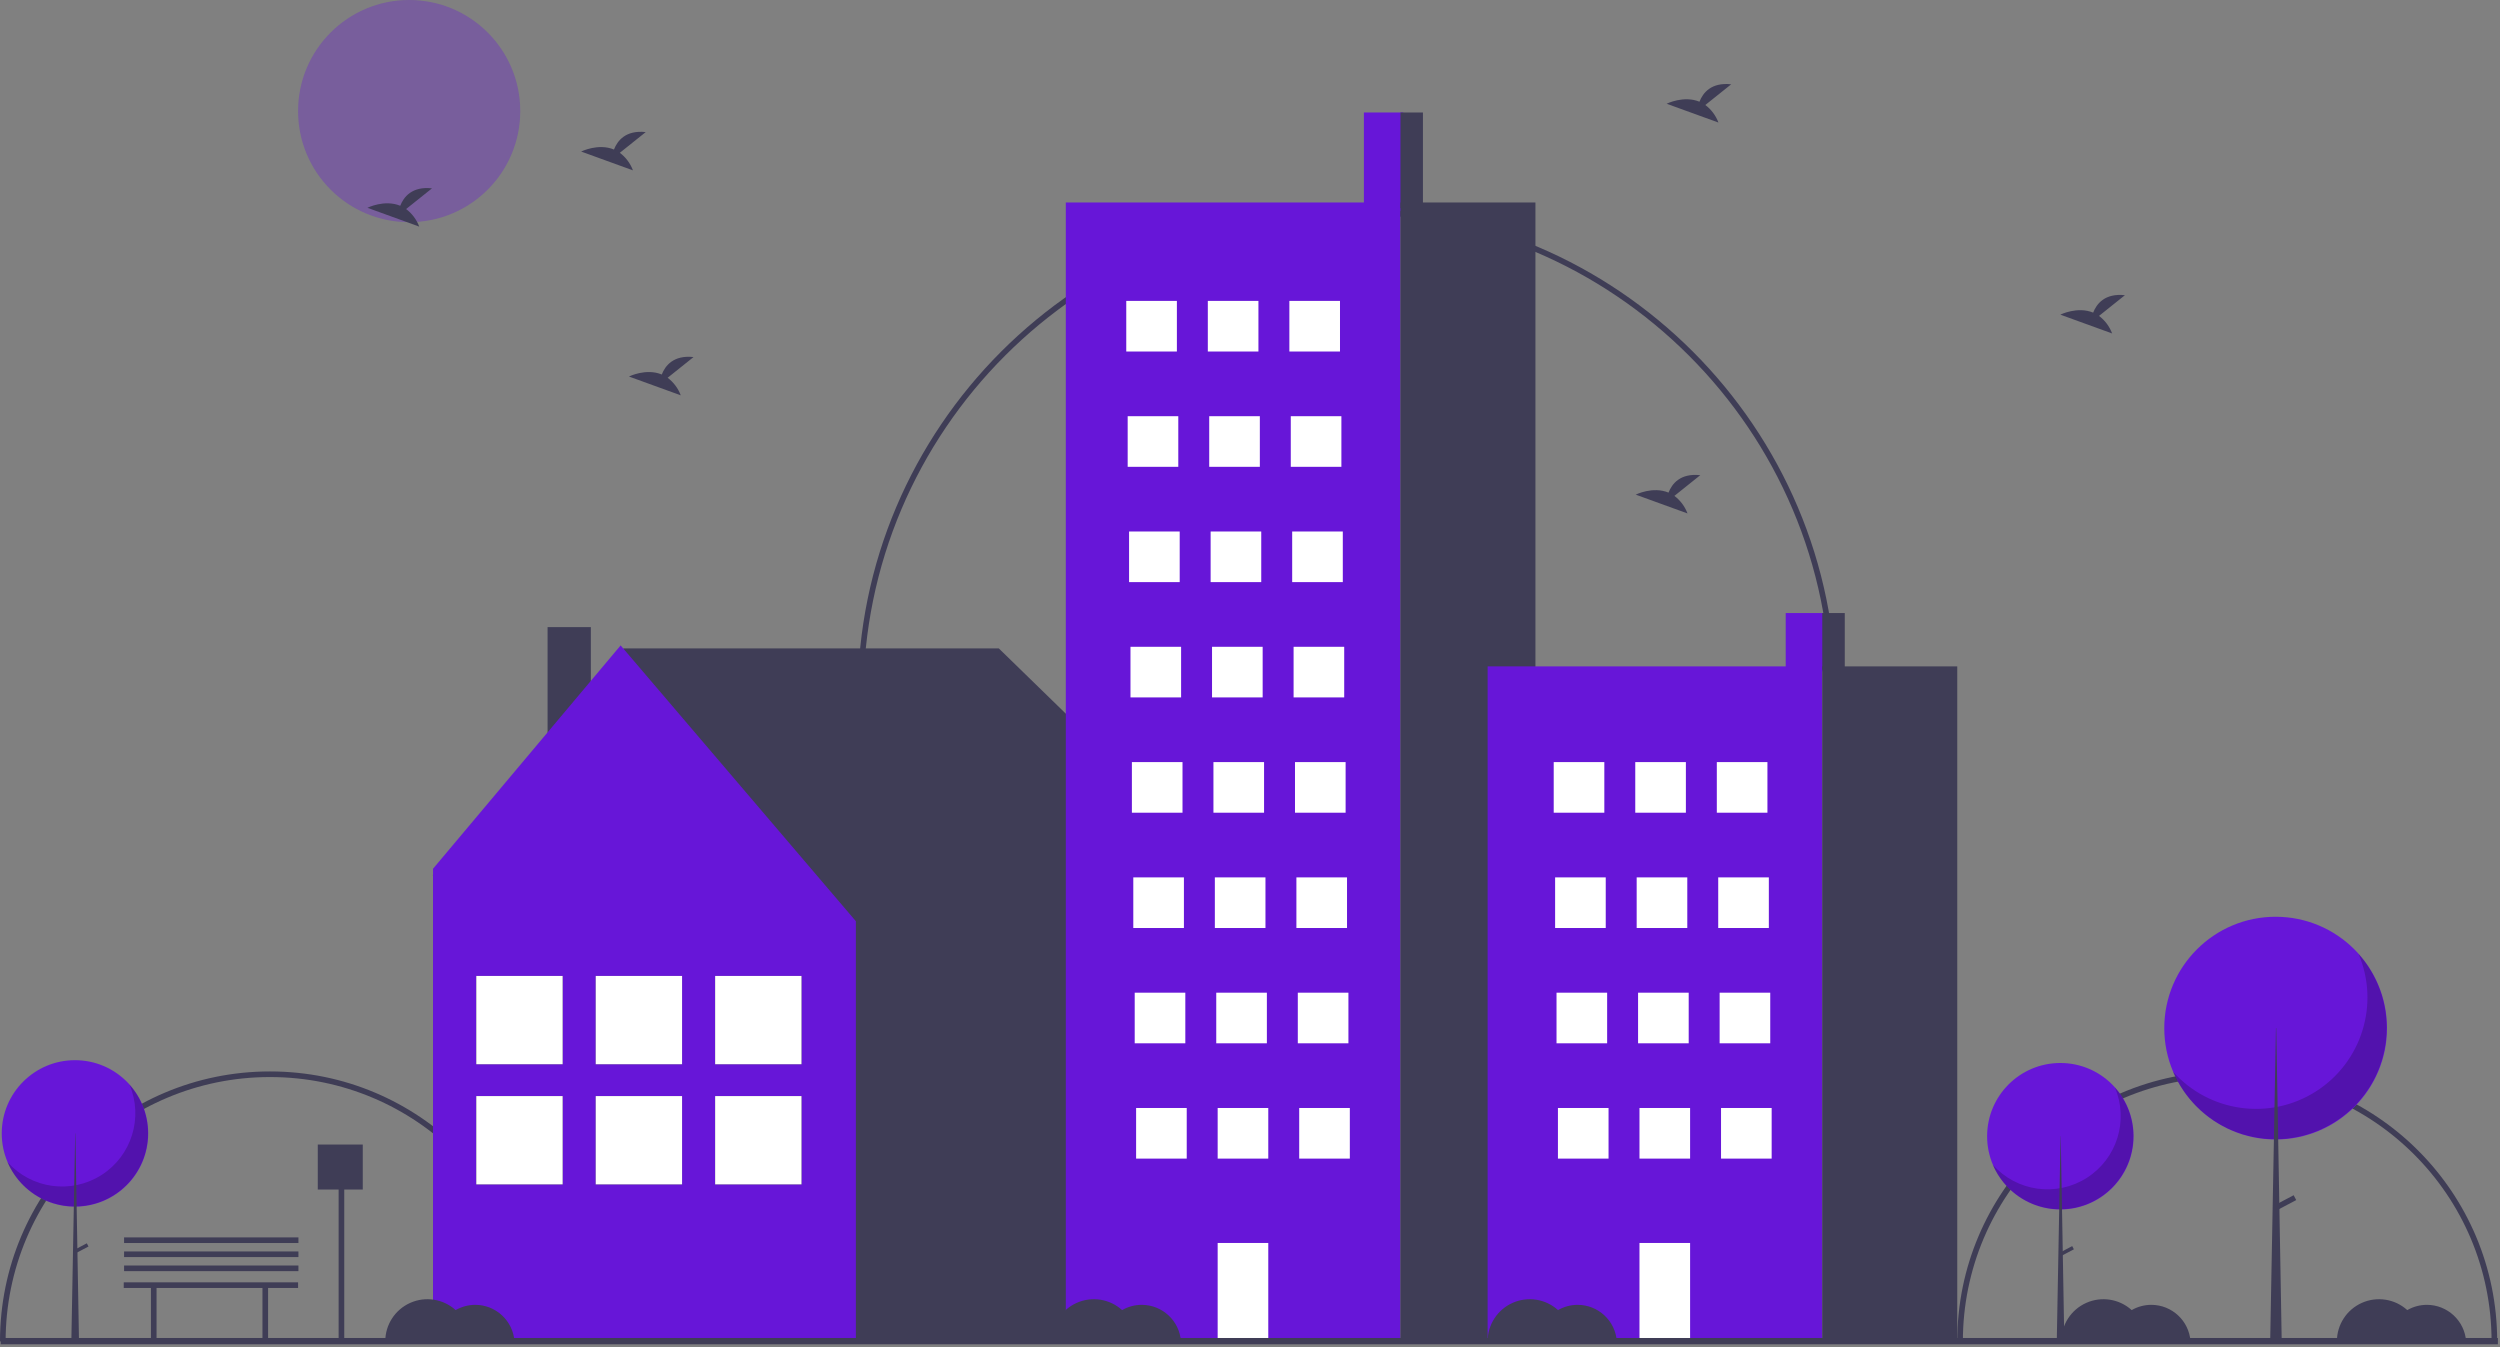 <?xml version="1.0" encoding="UTF-8"?>
<svg width="889px" height="479px" viewBox="0 0 889 479" version="1.1" xmlns="http://www.w3.org/2000/svg" xmlns:xlink="http://www.w3.org/1999/xlink">
    <rect x="0" y="0" width="889" height="479" fill="#808080" stroke="none"/>
    <title>undraw_quite_town_mg2q</title>
    <g id="Page-1" stroke="none" stroke-width="1" fill="none" fill-rule="evenodd">
        <g id="undraw_quite_town_mg2q" transform="translate(0, -0)" fill-rule="nonzero">
            <path d="M192,477 L190,477 C190,425.085 147.915,383 96,383 C44.085,383 2,425.085 2,477 L0,477 C0,423.981 42.981,381 96,381 C149.019,381 192,423.981 192,477 L192,477 Z" id="Path" fill="#3F3D56"></path>
            <path d="M888,477 L886,477 C886,425.085 843.915,383 792,383 C740.085,383 698,425.085 698,477 L696,477 C696,423.981 738.981,381 792,381 C845.019,381 888,423.981 888,477 Z" id="Path" fill="#3F3D56"></path>
            <path d="M653,248 L651,248 C651,153.159 573.841,76 479,76 C384.159,76 307,153.159 307,248 L305,248 C305,152.056 383.056,74 479,74 C574.944,74 653,152.056 653,248 Z" id="Path" fill="#3F3D56"></path>
            <circle id="Oval" fill-opacity="0.315" fill="#6716D8" cx="145.5" cy="39.5" r="39.5"></circle>
            <polygon id="Path" fill="#3F3D56" points="153.891 311.384 221.752 230.567 355.171 230.567 436.705 309.983 435.058 311.042 435.646 311.042 435.646 476.227 153.984 476.227 153.984 311.042"></polygon>
            <rect id="Rectangle" fill="#3F3D56" transform="translate(202.411, 249.624) rotate(-180) translate(-202.411, -249.624) " x="194.719" y="223" width="15.383" height="53.249"></rect>
            <polygon id="Path" fill="#6716D8" points="220.694 229.508 304.345 327.581 304.345 476.227 153.984 476.227 153.984 308.924"></polygon>
            <rect id="Rectangle" fill="#3F3D56" x="254.306" y="347.044" width="30.708" height="31.398"></rect>
            <rect id="Rectangle" fill="#3F3D56" x="254.306" y="389.767" width="30.708" height="31.398"></rect>
            <rect id="Rectangle" fill="#FFFFFF" x="254.306" y="347.044" width="30.708" height="31.398"></rect>
            <rect id="Rectangle" fill="#FFFFFF" x="254.306" y="389.767" width="30.708" height="31.398"></rect>
            <rect id="Rectangle" fill="#3F3D56" x="211.838" y="347.044" width="30.708" height="31.398"></rect>
            <rect id="Rectangle" fill="#3F3D56" x="211.838" y="389.767" width="30.708" height="31.398"></rect>
            <rect id="Rectangle" fill="#FFFFFF" x="211.838" y="347.044" width="30.708" height="31.398"></rect>
            <rect id="Rectangle" fill="#FFFFFF" x="211.838" y="389.767" width="30.708" height="31.398"></rect>
            <rect id="Rectangle" fill="#3F3D56" x="169.369" y="347.044" width="30.708" height="31.398"></rect>
            <rect id="Rectangle" fill="#3F3D56" x="169.369" y="389.767" width="30.708" height="31.398"></rect>
            <rect id="Rectangle" fill="#FFFFFF" x="169.369" y="347.044" width="30.708" height="31.398"></rect>
            <rect id="Rectangle" fill="#FFFFFF" x="169.369" y="389.767" width="30.708" height="31.398"></rect>
            <rect id="Rectangle" fill="#6716D8" x="485" y="40" width="14" height="35"></rect>
            <rect id="Rectangle" fill="#6716D8" x="379" y="72" width="119" height="405"></rect>
            <rect id="Rectangle" fill="#3F3D56" x="498" y="72" width="48" height="405"></rect>
            <rect id="Rectangle" fill="#FFFFFF" x="400.5" y="107" width="18" height="18"></rect>
            <rect id="Rectangle" fill="#FFFFFF" x="429.5" y="107" width="18" height="18"></rect>
            <rect id="Rectangle" fill="#FFFFFF" x="458.5" y="107" width="18" height="18"></rect>
            <rect id="Rectangle" fill="#FFFFFF" x="401" y="148" width="18" height="18"></rect>
            <rect id="Rectangle" fill="#FFFFFF" x="430" y="148" width="18" height="18"></rect>
            <rect id="Rectangle" fill="#FFFFFF" x="459" y="148" width="18" height="18"></rect>
            <rect id="Rectangle" fill="#FFFFFF" x="401.5" y="189" width="18" height="18"></rect>
            <rect id="Rectangle" fill="#FFFFFF" x="430.5" y="189" width="18" height="18"></rect>
            <rect id="Rectangle" fill="#FFFFFF" x="459.5" y="189" width="18" height="18"></rect>
            <rect id="Rectangle" fill="#FFFFFF" x="402" y="230" width="18" height="18"></rect>
            <rect id="Rectangle" fill="#FFFFFF" x="431" y="230" width="18" height="18"></rect>
            <rect id="Rectangle" fill="#FFFFFF" x="460" y="230" width="18" height="18"></rect>
            <rect id="Rectangle" fill="#FFFFFF" x="402.5" y="271" width="18" height="18"></rect>
            <rect id="Rectangle" fill="#FFFFFF" x="431.5" y="271" width="18" height="18"></rect>
            <rect id="Rectangle" fill="#FFFFFF" x="460.5" y="271" width="18" height="18"></rect>
            <rect id="Rectangle" fill="#FFFFFF" x="403" y="312" width="18" height="18"></rect>
            <rect id="Rectangle" fill="#FFFFFF" x="432" y="312" width="18" height="18"></rect>
            <rect id="Rectangle" fill="#FFFFFF" x="461" y="312" width="18" height="18"></rect>
            <rect id="Rectangle" fill="#FFFFFF" x="403.5" y="353" width="18" height="18"></rect>
            <rect id="Rectangle" fill="#FFFFFF" x="432.5" y="353" width="18" height="18"></rect>
            <rect id="Rectangle" fill="#FFFFFF" x="461.5" y="353" width="18" height="18"></rect>
            <rect id="Rectangle" fill="#FFFFFF" x="404" y="394" width="18" height="18"></rect>
            <rect id="Rectangle" fill="#FFFFFF" x="433" y="394" width="18" height="18"></rect>
            <rect id="Rectangle" fill="#FFFFFF" x="433" y="442" width="18" height="34"></rect>
            <rect id="Rectangle" fill="#FFFFFF" x="462" y="394" width="18" height="18"></rect>
            <rect id="Rectangle" fill="#3F3D56" x="498" y="40" width="8" height="34"></rect>
            <rect id="Rectangle" fill="#6716D8" x="635" y="218" width="14" height="20.744"></rect>
            <rect id="Rectangle" fill="#6716D8" x="529" y="236.966" width="119" height="240.034"></rect>
            <rect id="Rectangle" fill="#3F3D56" x="648" y="236.966" width="48" height="240.034"></rect>
            <rect id="Rectangle" fill="#FFFFFF" x="552.5" y="271" width="18" height="18"></rect>
            <rect id="Rectangle" fill="#FFFFFF" x="581.5" y="271" width="18" height="18"></rect>
            <rect id="Rectangle" fill="#FFFFFF" x="610.5" y="271" width="18" height="18"></rect>
            <rect id="Rectangle" fill="#FFFFFF" x="553" y="312" width="18" height="18"></rect>
            <rect id="Rectangle" fill="#FFFFFF" x="582" y="312" width="18" height="18"></rect>
            <rect id="Rectangle" fill="#FFFFFF" x="611" y="312" width="18" height="18"></rect>
            <rect id="Rectangle" fill="#FFFFFF" x="553.5" y="353" width="18" height="18"></rect>
            <rect id="Rectangle" fill="#FFFFFF" x="582.5" y="353" width="18" height="18"></rect>
            <rect id="Rectangle" fill="#FFFFFF" x="611.5" y="353" width="18" height="18"></rect>
            <rect id="Rectangle" fill="#FFFFFF" x="554" y="394" width="18" height="18"></rect>
            <rect id="Rectangle" fill="#FFFFFF" x="583" y="394" width="18" height="18"></rect>
            <rect id="Rectangle" fill="#FFFFFF" x="583" y="442" width="18" height="34"></rect>
            <rect id="Rectangle" fill="#FFFFFF" x="612" y="394" width="18" height="18"></rect>
            <rect id="Rectangle" fill="#3F3D56" x="648" y="218" width="8" height="20.151"></rect>
            <rect id="Rectangle" fill="#3F3D56" x="0.244" y="475.792" width="888" height="2.241"></rect>
            <circle id="Oval" fill="#6716D8" cx="732.66" cy="404.041" r="26.041"></circle>
            <path d="M752.03,386.648 C757.047,398.383 752.82,412.025 742.047,418.868 C731.274,425.71 717.129,423.738 708.639,414.208 C712.694,423.694 721.966,429.893 732.281,430.013 C742.597,430.134 752.011,424.154 756.287,414.766 C760.562,405.377 758.893,394.35 752.03,386.648 L752.03,386.648 Z" id="Path" fill="#000000" opacity="0.2"></path>
            <polygon id="Path" fill="#3F3D56" points="732.731 404.041 732.803 404.041 734.09 477.87 731.372 477.87"></polygon>
            <rect id="Rectangle" fill="#3F3D56" transform="translate(735.02, 444.818) rotate(62.234) translate(-735.02, -444.818) " x="734.377" y="442.386" width="1.288" height="4.865"></rect>
            <circle id="Oval" fill="#6716D8" cx="809.218" cy="365.599" r="39.599"></circle>
            <path d="M838.675,339.15 C846.304,356.996 839.876,377.741 823.493,388.146 C807.111,398.552 785.601,395.552 772.691,381.061 C778.857,395.486 792.956,404.912 808.643,405.095 C824.329,405.279 838.646,396.186 845.147,381.909 C851.649,367.632 849.111,350.863 838.675,339.15 Z" id="Path" fill="#000000" opacity="0.2"></path>
            <polygon id="Path" fill="#3F3D56" points="809.327 365.599 809.436 365.599 811.394 477.87 807.26 477.87"></polygon>
            <rect id="Rectangle" fill="#3F3D56" transform="translate(812.808, 427.609) rotate(62.234) translate(-812.808, -427.609) " x="811.829" y="423.91" width="1.958" height="7.398"></rect>
            <circle id="Oval" fill="#6716D8" cx="26.66" cy="403.041" r="26.041"></circle>
            <path d="M46.03,385.648 C51.047,397.383 46.82,411.025 36.047,417.868 C25.274,424.71 11.129,422.738 2.639,413.208 C6.694,422.694 15.966,428.893 26.281,429.013 C36.597,429.134 46.011,423.154 50.287,413.766 C54.562,404.377 52.893,393.35 46.03,385.648 L46.03,385.648 Z" id="Path" fill="#000000" opacity="0.2"></path>
            <polygon id="Path" fill="#3F3D56" points="26.731 403.041 26.803 403.041 28.09 476.87 25.372 476.87"></polygon>
            <rect id="Rectangle" fill="#3F3D56" transform="translate(29.02, 443.818) rotate(62.234) translate(-29.02, -443.818) " x="28.377" y="441.386" width="1.288" height="4.865"></rect>
            <path d="M606.413,37.336 L615.619,29.973 C608.468,29.184 605.529,33.084 604.327,36.171 C598.74,33.851 592.657,36.892 592.657,36.892 L611.076,43.579 C610.147,41.097 608.53,38.931 606.413,37.336 L606.413,37.336 Z" id="Path" fill="#3F3D56"></path>
            <path d="M144.413,74.336 L153.619,66.973 C146.468,66.184 143.529,70.084 142.327,73.171 C136.74,70.851 130.657,73.892 130.657,73.892 L149.076,80.579 C148.147,78.097 146.53,75.931 144.413,74.336 Z" id="Path" fill="#3F3D56"></path>
            <path d="M746.413,112.336 L755.619,104.973 C748.468,104.184 745.529,108.084 744.327,111.171 C738.74,108.851 732.657,111.892 732.657,111.892 L751.076,118.579 C750.147,116.097 748.53,113.931 746.413,112.336 L746.413,112.336 Z" id="Path" fill="#3F3D56"></path>
            <path d="M220.413,54.336 L229.619,46.973 C222.468,46.184 219.529,50.084 218.327,53.171 C212.74,50.851 206.657,53.892 206.657,53.892 L225.076,60.579 C224.147,58.097 222.53,55.931 220.413,54.336 Z" id="Path" fill="#3F3D56"></path>
            <path d="M237.413,134.336 L246.619,126.973 C239.468,126.184 236.529,130.084 235.327,133.171 C229.74,130.851 223.657,133.892 223.657,133.892 L242.076,140.579 C241.147,138.097 239.53,135.931 237.413,134.336 L237.413,134.336 Z" id="Path" fill="#3F3D56"></path>
            <path d="M595.413,176.336 L604.619,168.973 C597.468,168.184 594.529,172.084 593.327,175.171 C587.74,172.851 581.657,175.892 581.657,175.892 L600.076,182.579 C599.147,180.097 597.53,177.931 595.413,176.336 L595.413,176.336 Z" id="Path" fill="#3F3D56"></path>
            <polygon id="Path" fill="#3F3D56" points="106 456 44 456 44 458 53.669 458 53.669 477 55.669 477 55.669 458 93.331 458 93.331 477 95.331 477 95.331 458 106 458"></polygon>
            <path d="M169,464 C166.553,464 164.149,464.645 162.03,465.87 C157.635,461.895 151.31,460.885 145.895,463.292 C140.48,465.7 136.993,471.074 137,477 L182.95,477 C182.43,469.678 176.34,464.003 169,464 L169,464 Z" id="Path" fill="#3F3D56"></path>
            <path d="M406,464 C403.553,464 401.149,464.645 399.03,465.87 C394.635,461.895 388.31,460.885 382.895,463.292 C377.48,465.7 373.993,471.074 374,477 L419.95,477 C419.43,469.678 413.34,464.003 406,464 L406,464 Z" id="Path" fill="#3F3D56"></path>
            <path d="M561,464 C558.553,464 556.149,464.645 554.03,465.87 C549.635,461.895 543.31,460.885 537.895,463.292 C532.48,465.7 528.993,471.074 529,477 L574.95,477 C574.43,469.678 568.34,464.003 561,464 L561,464 Z" id="Path" fill="#3F3D56"></path>
            <path d="M765,464 C762.553,464 760.149,464.645 758.03,465.87 C753.635,461.895 747.31,460.885 741.895,463.292 C736.48,465.7 732.993,471.074 733,477 L778.95,477 C778.43,469.678 772.34,464.003 765,464 L765,464 Z" id="Path" fill="#3F3D56"></path>
            <path d="M863,464 C860.553,464 858.149,464.645 856.03,465.87 C851.635,461.895 845.31,460.885 839.895,463.292 C834.48,465.7 830.993,471.074 831,477 L876.95,477 C876.43,469.678 870.34,464.003 863,464 L863,464 Z" id="Path" fill="#3F3D56"></path>
            <polygon id="Path" fill="#3F3D56" points="129 407 113 407 113 423 120.417 423 120.417 476.912 122.417 476.912 122.417 423 129 423"></polygon>
            <rect id="Rectangle" fill="#3F3D56" x="44.122" y="450.016" width="62" height="2"></rect>
            <rect id="Rectangle" fill="#3F3D56" x="44.122" y="445.016" width="62" height="2"></rect>
            <rect id="Rectangle" fill="#3F3D56" x="44.122" y="440.016" width="62" height="2"></rect>
        </g>
    </g>
</svg>